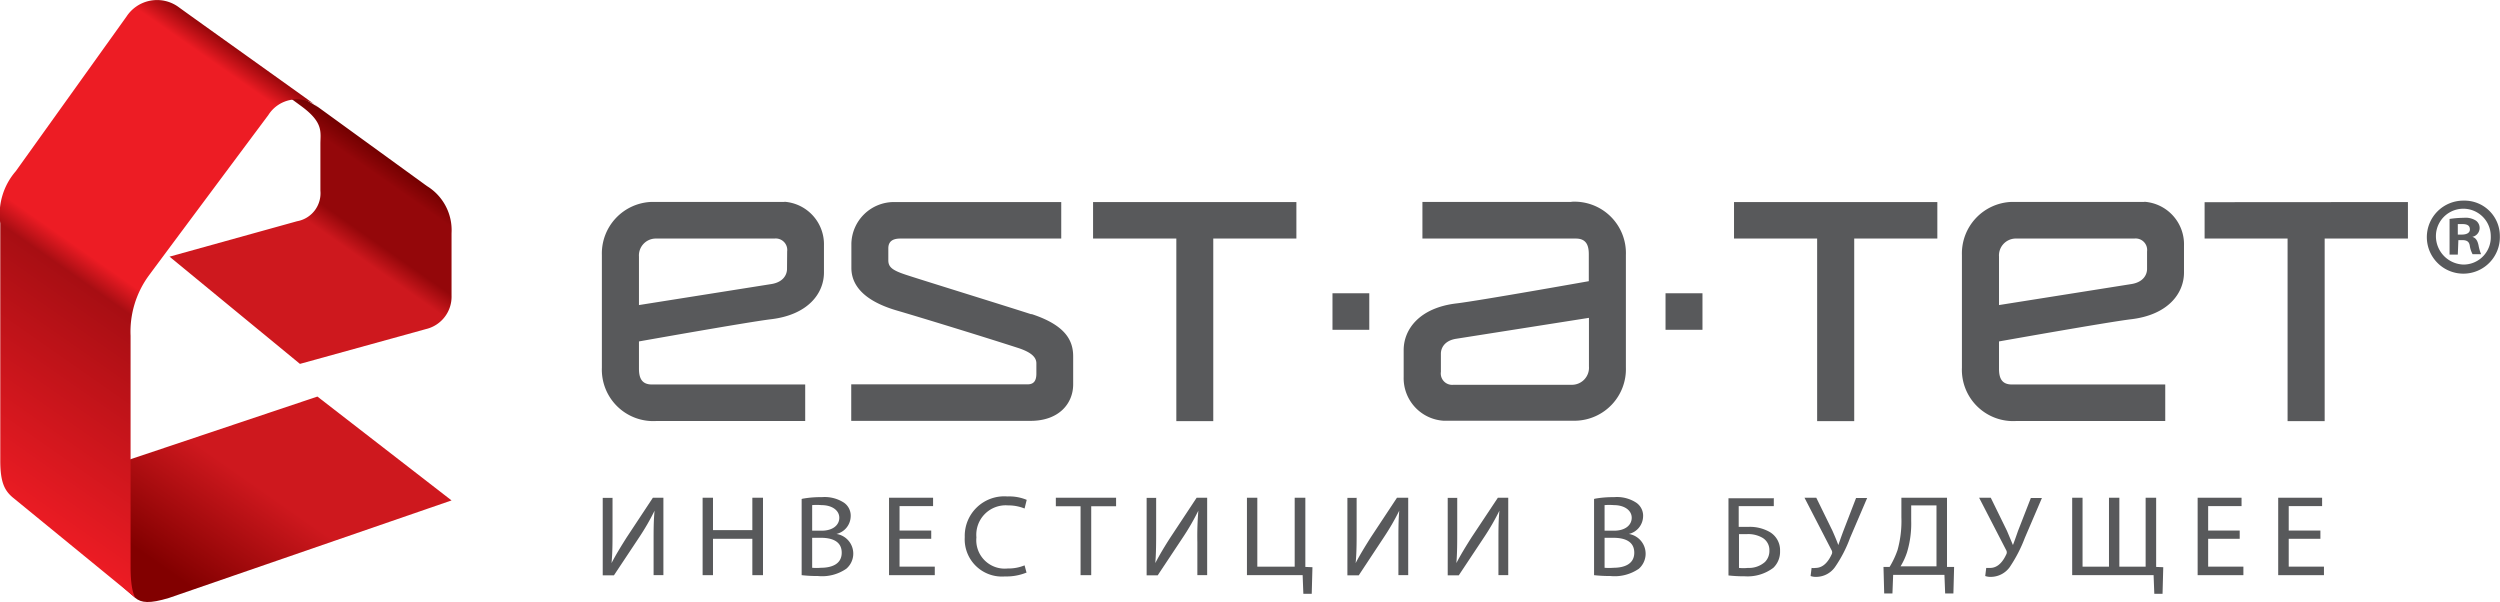 <?xml version="1.0" encoding="UTF-8"?> <svg xmlns="http://www.w3.org/2000/svg" xmlns:xlink="http://www.w3.org/1999/xlink" id="Слой_1" data-name="Слой 1" viewBox="0 0 175.95 42.37"><defs><style>.cls-1{fill:url(#linear-gradient);}.cls-2{fill:url(#linear-gradient-2);}.cls-3{fill:url(#linear-gradient-3);}.cls-4,.cls-5{fill:#58595b;}.cls-5{fill-rule:evenodd;}</style><linearGradient id="linear-gradient" x1="-243.27" y1="300.05" x2="-234.36" y2="287.32" gradientTransform="translate(593.31)" gradientUnits="userSpaceOnUse"><stop offset="0.55" stop-color="#ce181e"></stop><stop offset="0.65" stop-color="#94070a"></stop><stop offset="0.9" stop-color="#94070a"></stop><stop offset="1" stop-color="#710000"></stop></linearGradient><linearGradient id="linear-gradient-2" x1="-249.34" y1="320.38" x2="-238.45" y2="304.82" gradientTransform="translate(593.31)" gradientUnits="userSpaceOnUse"><stop offset="0.15" stop-color="#820000"></stop><stop offset="0.6" stop-color="#ce181e"></stop></linearGradient><linearGradient id="linear-gradient-3" x1="-260.78" y1="312.37" x2="-240.24" y2="283.03" gradientTransform="translate(593.31)" gradientUnits="userSpaceOnUse"><stop offset="0" stop-color="#ed1c24"></stop><stop offset="0.45" stop-color="#a70e13"></stop><stop offset="0.5" stop-color="#ed1c24"></stop><stop offset="0.72" stop-color="#ed1c24"></stop><stop offset="0.9" stop-color="#ed1c24"></stop><stop offset="0.95" stop-color="#ed1c24"></stop><stop offset="1" stop-color="#94070a"></stop></linearGradient></defs><path class="cls-1" d="M344.83,295.28l9.17,7.54,8.87-2.45a2.34,2.34,0,0,0,1.8-2.36c0-.94,0-2.76,0-4.39a3.64,3.64,0,0,0-1.74-3.32l-7.62-5.53-5.88-3.51,4.65,3.41c1.6,1.17,1.36,1.83,1.36,2.68v3.28a2,2,0,0,1-1.64,2.15l-9,2.5" transform="translate(-332.89 -277.21)"></path><path class="cls-2" d="M342.41,319.29c.42.35,1,.42,2.38,0l19.88-6.86-9.44-7.31L334.71,312S341.2,318.31,342.41,319.29Z" transform="translate(-332.89 -277.21)"></path><path class="cls-3" d="M345.42,277.68a2.57,2.57,0,0,0-3.63.7L334,289.26a4.63,4.63,0,0,0-1.09,3.67v16.69c0,1.5.28,2.11.9,2.62l8.62,7.05s-.35-.34-.35-2.19V300.85a6.69,6.69,0,0,1,1.28-4.24c.61-.83,5.72-7.69,8.42-11.31a2.37,2.37,0,0,1,3.54-.53C354.1,283.88,346.46,278.44,345.42,277.68Z" transform="translate(-332.89 -277.21)"></path><path class="cls-4" d="M376,312.24v2.29c0,.86,0,1.58-.07,2.31h0c.29-.56.65-1.15,1.06-1.8l1.85-2.8h.74v5.45h-.69v-2.33c0-.88,0-1.53.07-2.21h0a16.65,16.65,0,0,1-1.06,1.84l-1.8,2.71h-.79v-5.45h.7" transform="translate(-332.89 -277.21)"></path><polyline class="cls-4" points="50.18 35.03 50.18 37.31 52.95 37.31 52.95 35.03 53.7 35.03 53.7 40.48 52.95 40.48 52.95 37.92 50.18 37.92 50.18 40.48 49.45 40.48 49.45 35.03 50.18 35.03"></polyline><path class="cls-4" d="M389.37,312.31a7,7,0,0,1,1.35-.11,2.49,2.49,0,0,1,1.57.39,1.11,1.11,0,0,1,.47,1,1.3,1.3,0,0,1-1,1.2v0a1.4,1.4,0,0,1,.69,2.45,3,3,0,0,1-2,.51,9.54,9.54,0,0,1-1.14-.06v-5.36m.74,2.23h.67c.78,0,1.24-.39,1.24-.91s-.51-.89-1.26-.89a3.87,3.87,0,0,0-.65,0Zm0,2.61a3.4,3.4,0,0,0,.61,0c.77,0,1.47-.26,1.47-1.06s-.67-1.05-1.47-1.05h-.61Z" transform="translate(-332.89 -277.21)"></path><polyline class="cls-4" points="65.54 37.92 63.31 37.92 63.31 39.88 65.79 39.88 65.79 40.48 62.57 40.48 62.57 35.03 65.67 35.03 65.67 35.62 63.31 35.62 63.31 37.34 65.54 37.34 65.54 37.92"></polyline><path class="cls-4" d="M405.13,317.51a3.74,3.74,0,0,1-1.51.27,2.62,2.62,0,0,1-2.83-2.77,2.78,2.78,0,0,1,3-2.86,3.2,3.2,0,0,1,1.36.24L405,313a3,3,0,0,0-1.16-.22,2.07,2.07,0,0,0-2.23,2.25,2,2,0,0,0,2.2,2.19A3,3,0,0,0,405,317l.15.56" transform="translate(-332.89 -277.21)"></path><polyline class="cls-4" points="76.05 35.63 74.31 35.63 74.31 35.03 78.55 35.03 78.55 35.63 76.8 35.63 76.8 40.48 76.05 40.48 76.05 35.63"></polyline><path class="cls-4" d="M414.26,312.24v2.29c0,.86,0,1.58-.06,2.31h0c.29-.56.64-1.15,1.06-1.8l1.85-2.8h.74v5.45h-.69v-2.33a21.28,21.28,0,0,1,.07-2.21h0a16.65,16.65,0,0,1-1.06,1.84l-1.8,2.71h-.78v-5.45h.69" transform="translate(-332.89 -277.21)"></path><polyline class="cls-4" points="88.49 35.03 88.49 39.88 91.12 39.88 91.12 35.03 91.87 35.03 91.87 39.9 92.37 39.92 92.32 41.79 91.73 41.79 91.68 40.48 87.76 40.48 87.76 35.03 88.49 35.03"></polyline><path class="cls-4" d="M428.37,312.24v2.29c0,.86,0,1.58-.07,2.31h0c.29-.56.65-1.15,1.06-1.8l1.85-2.8H432v5.45h-.69v-2.33c0-.88,0-1.53.06-2.21h0a16.65,16.65,0,0,1-1.06,1.84l-1.79,2.71h-.8v-5.45h.7" transform="translate(-332.89 -277.21)"></path><path class="cls-4" d="M435.45,312.24v2.29c0,.86,0,1.58-.06,2.31h0c.29-.56.65-1.15,1.06-1.8l1.86-2.8h.73v5.45h-.69v-2.33c0-.88,0-1.53.07-2.21h0a16.65,16.65,0,0,1-1.06,1.84l-1.8,2.71h-.78v-5.45h.69" transform="translate(-332.89 -277.21)"></path><path class="cls-4" d="M445.13,312.31a7.12,7.12,0,0,1,1.35-.11,2.47,2.47,0,0,1,1.57.39,1.11,1.11,0,0,1,.48,1,1.3,1.3,0,0,1-1,1.2v0a1.41,1.41,0,0,1,.7,2.45,3,3,0,0,1-2,.51,9.88,9.88,0,0,1-1.15-.06v-5.36m.74,2.23h.67c.78,0,1.24-.39,1.24-.91s-.51-.89-1.26-.89a4,4,0,0,0-.65,0Zm0,2.61a3.52,3.52,0,0,0,.62,0c.77,0,1.47-.26,1.47-1.06s-.67-1.05-1.48-1.05h-.61Z" transform="translate(-332.89 -277.21)"></path><path class="cls-4" d="M457.73,312.24v.59h-2.47v1.46c.18,0,.52,0,.7,0a2.83,2.83,0,0,1,1.48.36,1.48,1.48,0,0,1,.73,1.34,1.56,1.56,0,0,1-.47,1.18,3,3,0,0,1-2,.6,9.94,9.94,0,0,1-1.16-.06v-5.43h3.21m-2.47,4.9a2.84,2.84,0,0,0,.62,0,1.7,1.7,0,0,0,1.21-.42,1.1,1.1,0,0,0,.31-.8,1,1,0,0,0-.47-.89,2,2,0,0,0-1.08-.27l-.59,0Z" transform="translate(-332.89 -277.21)"></path><path class="cls-4" d="M460.72,312.24l1.14,2.33c.14.32.28.64.41,1h0c.1-.28.21-.6.36-1l.89-2.31h.78l-1.2,2.8a9.1,9.1,0,0,1-1.07,2.07,1.63,1.63,0,0,1-1.3.68,1.07,1.07,0,0,1-.41-.06l.07-.57a1,1,0,0,0,.28,0c.59,0,.94-.54,1.12-.93a.31.31,0,0,0,0-.33l-1.9-3.68h.84" transform="translate(-332.89 -277.21)"></path><path class="cls-4" d="M469.92,312.24v4.87l.5,0-.05,1.87h-.58l-.05-1.31h-3.61l-.05,1.31h-.58l-.05-1.87.43,0a6.17,6.17,0,0,0,.56-1.19,7.64,7.64,0,0,0,.27-2.3v-1.38h3.21m-2.52,1.61a7,7,0,0,1-.29,2.22,4.65,4.65,0,0,1-.46,1h2.53v-4.29H467.4Z" transform="translate(-332.89 -277.21)"></path><path class="cls-4" d="M473,312.24l1.14,2.33.42,1h0c.11-.28.22-.6.36-1l.9-2.31h.78l-1.2,2.8a10,10,0,0,1-1.07,2.07,1.65,1.65,0,0,1-1.3.68,1.1,1.1,0,0,1-.42-.06l.07-.57.28,0c.59,0,.94-.54,1.12-.93a.31.31,0,0,0,0-.33l-1.9-3.68H473" transform="translate(-332.89 -277.21)"></path><polyline class="cls-4" points="146.57 35.03 146.57 39.88 148.43 39.88 148.43 35.03 149.16 35.03 149.16 39.88 151.01 39.88 151.01 35.03 151.75 35.03 151.75 39.9 152.25 39.92 152.2 41.79 151.62 41.79 151.57 40.48 145.84 40.48 145.84 35.03 146.57 35.03"></polyline><polyline class="cls-4" points="157.63 37.92 155.41 37.92 155.41 39.88 157.89 39.88 157.89 40.48 154.67 40.48 154.67 35.03 157.76 35.03 157.76 35.62 155.41 35.62 155.41 37.34 157.63 37.34 157.63 37.92"></polyline><polyline class="cls-4" points="163.31 37.92 161.08 37.92 161.08 39.88 163.56 39.88 163.56 40.48 160.34 40.48 160.34 35.03 163.43 35.03 163.43 35.62 161.08 35.62 161.08 37.34 163.31 37.34 163.31 37.92"></polyline><path class="cls-5" d="M409.82,294h5.86v12.85h2.6V294h5.85v-2.57H409.82V294m-4.34,5.33c-1.66-.54-8-2.5-8.89-2.8s-1.18-.52-1.18-1v-.84c0-.45.26-.69.84-.69h11.33v-2.57H395.81a3,3,0,0,0-3,2.91v1.73c0,1,.6,2.24,3.22,3,1.81.53,6.11,1.85,8.58,2.65.76.26,1.22.58,1.22,1.06v.72c0,.39-.1.76-.61.76H392.8v2.57h12.62c2,0,3-1.22,3-2.57v-1.94C408.43,301.13,407.83,300.08,405.48,299.31Zm44.63,1.09h2.6v-2.57h-2.6Zm-23.44,0h2.59v-2.57h-2.59Zm-38.57-9h-9.33a3.63,3.63,0,0,0-3.52,3.74v7.93a3.62,3.62,0,0,0,3.84,3.75h10.47v-2.57H378.77c-.71,0-.91-.45-.91-1.11v-1.92s7.7-1.37,9.28-1.56c2.63-.31,3.74-1.83,3.74-3.29v-1.9A3,3,0,0,0,388.1,291.41Zm.18,4.72c0,.38-.24.92-1.09,1.06l-9.33,1.48v-3.41A1.19,1.19,0,0,1,379,294h8.39a.81.81,0,0,1,.9.91Zm95.53-4.72h-9.32a3.63,3.63,0,0,0-3.52,3.74v7.93a3.61,3.61,0,0,0,3.83,3.75h10.48v-2.57H474.49c-.72,0-.91-.45-.91-1.11v-1.92s7.7-1.37,9.29-1.56c2.62-.31,3.73-1.83,3.73-3.29v-1.9A3,3,0,0,0,483.81,291.41Zm.19,4.72c0,.38-.24.92-1.09,1.06l-9.33,1.48v-3.41A1.19,1.19,0,0,1,474.7,294h8.4a.81.81,0,0,1,.9.91Zm-40.51-4.72H433V294h10.8c.71,0,.91.45.91,1.1V297s-7.7,1.37-9.28,1.56c-2.63.3-3.75,1.82-3.75,3.29v1.9a3,3,0,0,0,2.79,3.07h9.33a3.63,3.63,0,0,0,3.52-3.75v-7.91A3.62,3.62,0,0,0,443.49,291.41ZM444.72,303a1.2,1.2,0,0,1-1.14,1.29h-8.39a.8.8,0,0,1-.89-.91V302.1c0-.37.23-.92,1.09-1.05l9.33-1.47Zm43.33-11.56V294h5.84v12.85h2.61V294h5.86v-2.57ZM454.93,294h5.85v12.85h2.61V294h5.85v-2.57H454.93Z" transform="translate(-332.89 -277.21)"></path><path class="cls-4" d="M508.83,293.83a2.57,2.57,0,1,1-2.55-2.5,2.49,2.49,0,0,1,2.55,2.5m-4.5,0a2,2,0,0,0,1.95,2,1.92,1.92,0,0,0,1.91-2,1.93,1.93,0,1,0-3.86,0Zm1.54,1.3h-.58v-2.51a6.78,6.78,0,0,1,1-.08,1.35,1.35,0,0,1,.86.2.64.64,0,0,1-.26,1.14v0c.25.07.37.27.44.6a2.91,2.91,0,0,0,.18.62h-.6a1.83,1.83,0,0,1-.2-.62c-.05-.26-.2-.37-.52-.37h-.28Zm0-1.41h.27c.32,0,.58-.1.58-.36s-.16-.38-.53-.38l-.32,0Z" transform="translate(-332.89 -277.21)"></path></svg> 